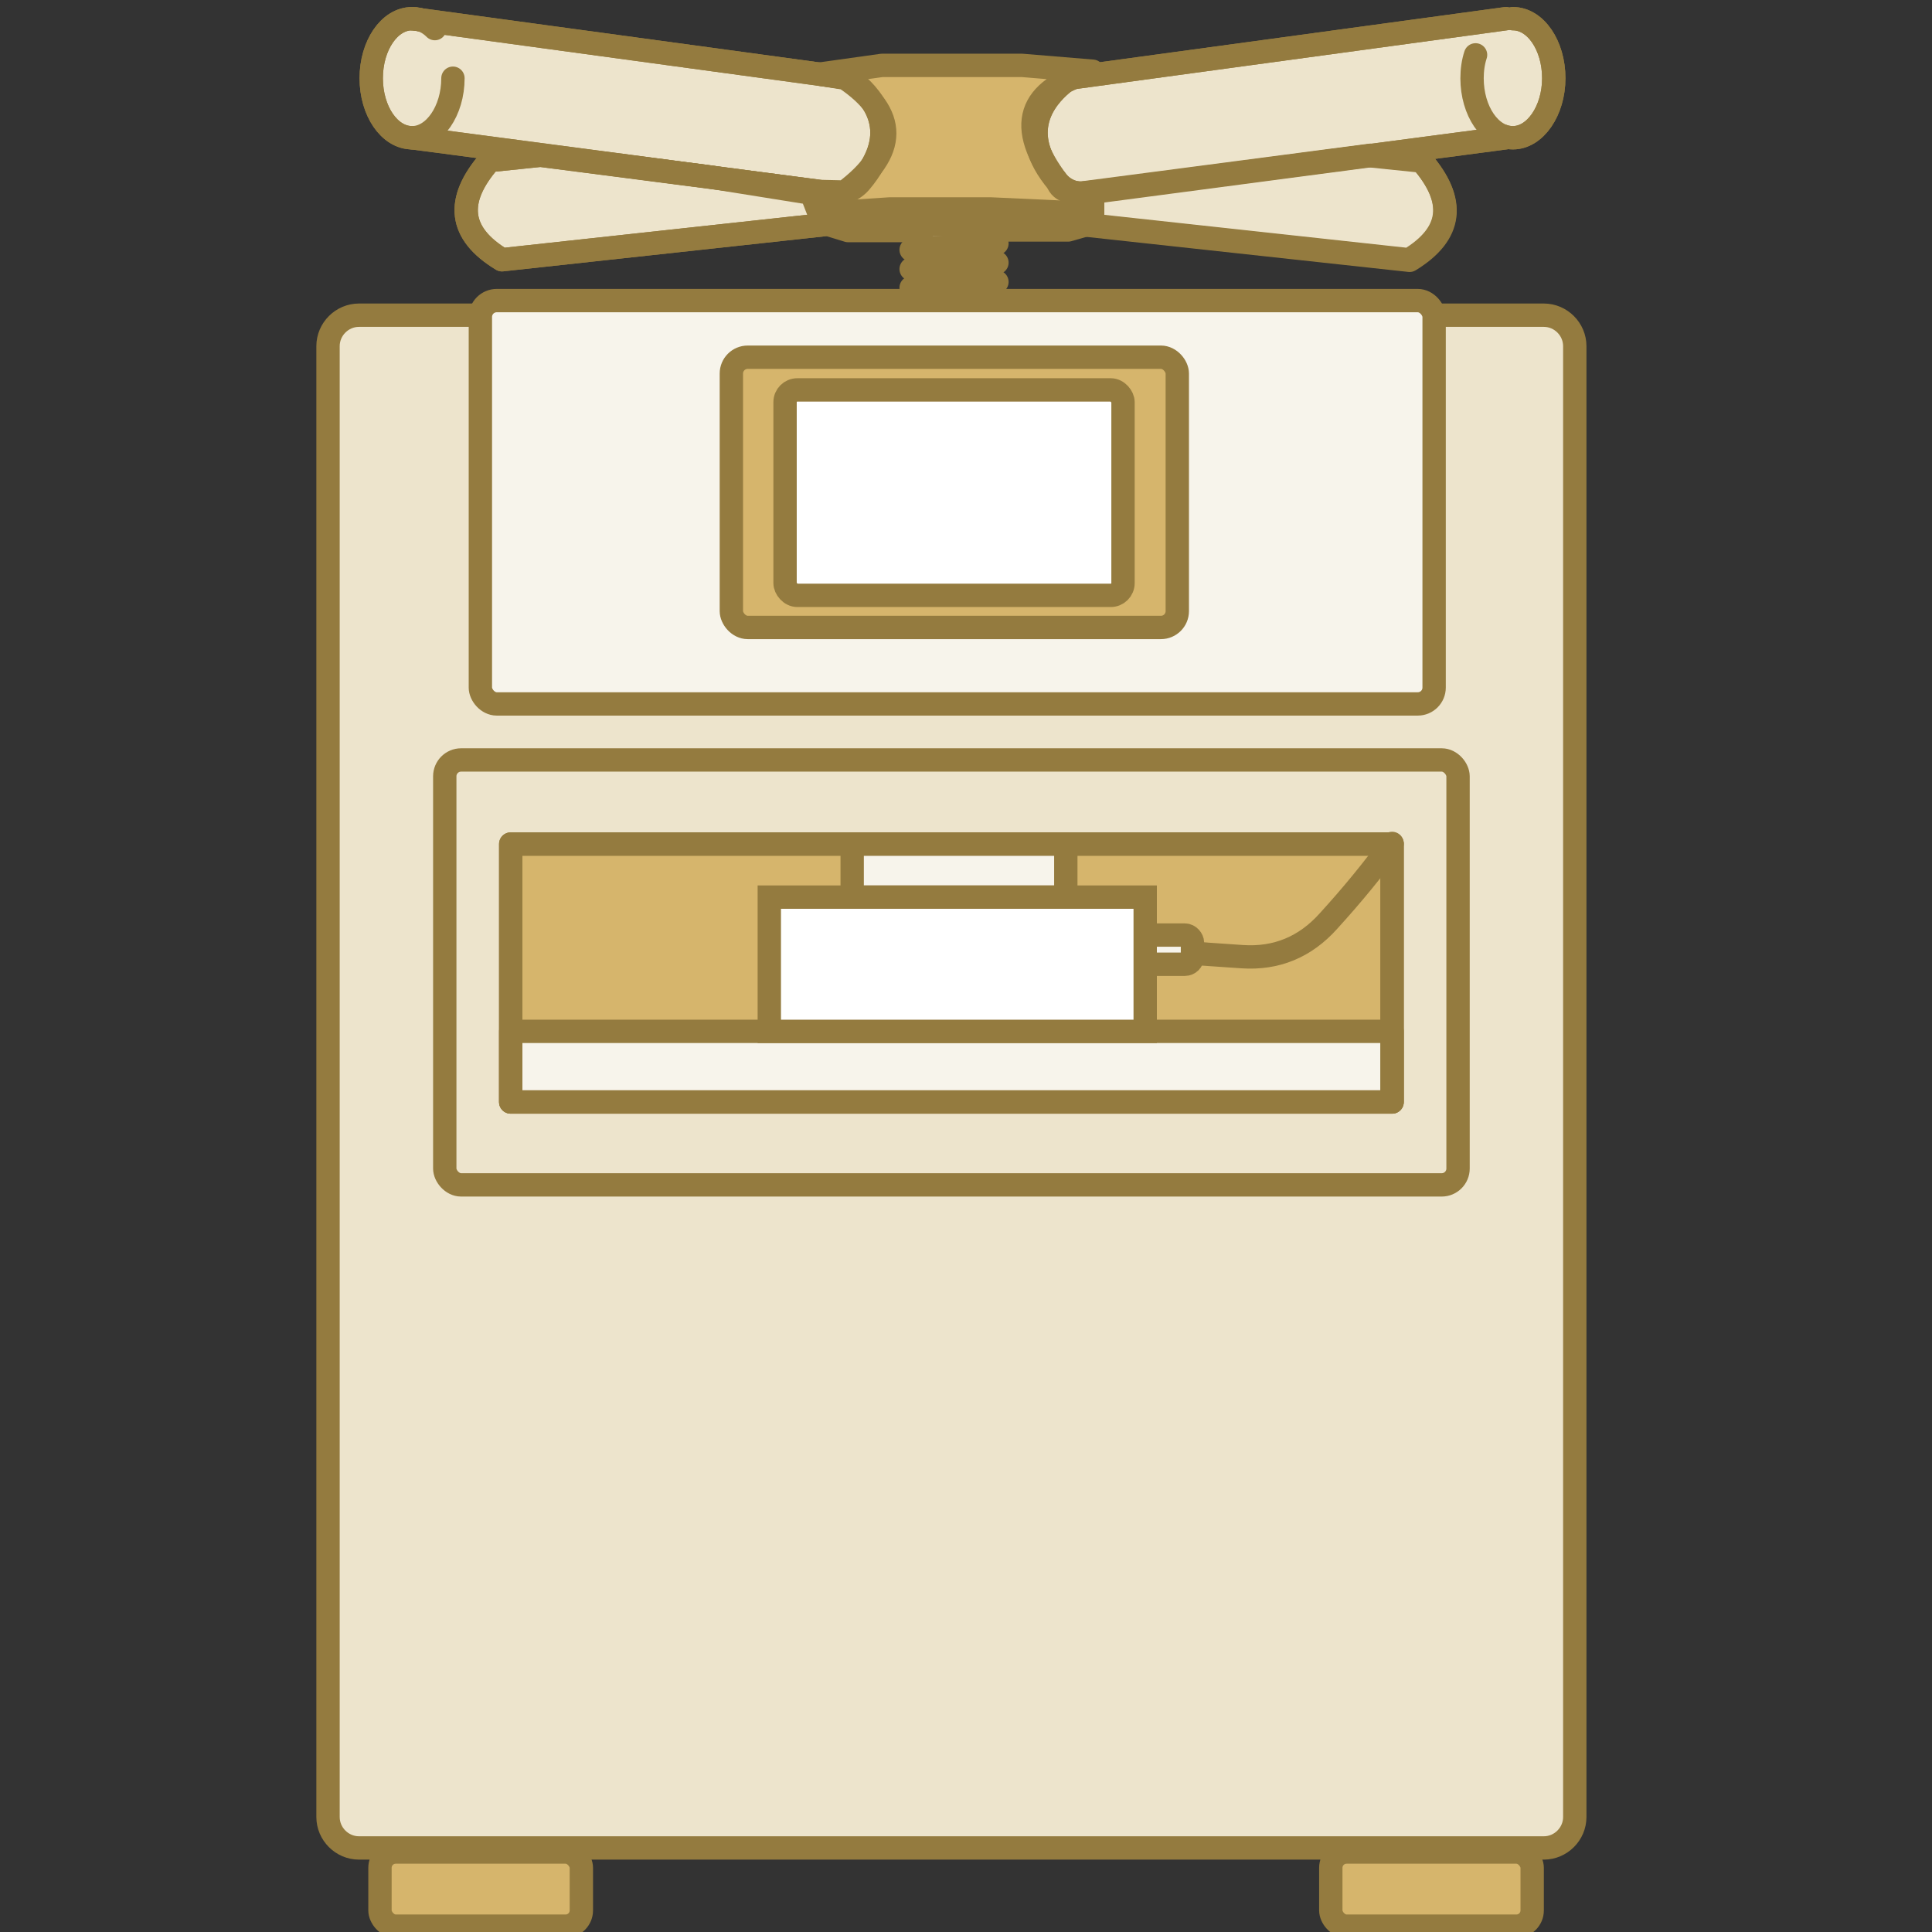 <svg version="1.2" xmlns="http://www.w3.org/2000/svg" viewBox="0 0 331 331" width="510" height="510">
	<rect x="0" y="0" width="331" height="331" fill="#333333" stroke="none"/>
	<title>Agrify-Service-Icons (1)-ai</title>
	<style>
		.s0 { fill: #f7f4eb;stroke: #947b3f;stroke-linecap: round;stroke-linejoin: round;stroke-width: 4 } 
		.s1 { fill: #ede4cc;stroke: #947b3f;stroke-linecap: round;stroke-linejoin: round;stroke-width: 4 } 
		.s2 { fill: #ffffff;stroke: #d6b56c;stroke-linecap: round;stroke-linejoin: round;stroke-width: 4 } 
		.s3 { fill: #d6b56c;stroke: #947b3f;stroke-linecap: round;stroke-linejoin: round;stroke-width: 4 } 
		.s4 { fill: none;stroke: #947b3f;stroke-linejoin: round;stroke-width: 6 } 
		.s5 { fill: #ffffff;stroke: #947b3f;stroke-linecap: round;stroke-linejoin: round;stroke-width: 4 } 
		.s6 { fill: #d6b56c } 
		.s7 { fill: none;stroke: #947b3f;stroke-linecap: round;stroke-linejoin: round;stroke-width: 4 } 
		.s8 { fill: #ffffff;stroke: #947b3f;stroke-width: 4 } 
		.s9 { fill: #f7f4eb } 
		.s10 { fill: #ede4cc } 
		.s11 { fill: #947b3f } 
	</style>
	<g id="Layer 1">
		<g id="&lt;Group&gt;">
			<path id="&lt;Path&gt;" class="s0" d="m-472.7 266.6v56.3c0 2.5-2 4.5-4.5 4.5h-78.7c-2.5 0-4.5-2-4.5-4.5 0-10.3 0-36.1 0-55.1 0-26 21.2-46.9 47.1-45 22.7 1.6 40.6 20.6 40.6 43.8z"/>
			<path id="&lt;Path&gt;" class="s0" d="m-250.2 264.8h-216.2v-255.8c0-1.8 1.5-3.3 3.3-3.3h209.6c1.8 0 3.3 1.5 3.3 3.3z"/>
			<path id="&lt;Path&gt;" class="s1" d="m-253.6 327.3h-209.7c-1.8 0-3.3-1.5-3.3-3.3v-59.2h216.2v59.2c0 1.8-1.4 3.3-3.2 3.3z"/>
			<path id="&lt;Path&gt;" class="s2" d="m-424.9 61.6h133.2v10.3h-133.2z"/>
			<path id="&lt;Path&gt;" class="s2" d="m-424.9 97.7h133.2v10.3h-133.2z"/>
			<path id="&lt;Path&gt;" class="s2" d="m-424.9 133.9h133.2v10.3h-133.2z"/>
			<path id="&lt;Path&gt;" class="s2" d="m-424.9 170.1h133.2v10.3h-133.2z"/>
			<circle id="&lt;Path&gt;" class="s1" cx="-516.6" cy="266.5" r="28.5"/>
			<circle id="&lt;Path&gt;" class="s1" cx="-516.6" cy="266.5" r="14.3"/>
			<rect id="&lt;Path&gt;" class="s3" x="-498.2" y="135.2" width="31.8" height="48.5" rx="3.3"></rect>
			<path id="&lt;Path&gt;" class="s4" d="m-516.6 222.7q-2.4-27 15.9-19.3 18.3 7.7 21-19.7"/>
			<rect id="&lt;Path&gt;" class="s5" x="-449.7" y="278.2" width="85.9" height="35.7" rx="3.3"></rect>
			<rect id="&lt;Path&gt;" class="s5" x="-346.4" y="278.2" width="85.9" height="35.7" rx="3.3"></rect>
			<path id="&lt;Path&gt;" class="s3" d="m-322.3 291.8l12.1-0.6 1.1 3.7-10.1 5.3-12.7 0.7-0.9-3z"/>
			<path id="&lt;Path&gt;" class="s3" d="m-285.1 291.6l11.8 2.8v3.8l-11.2 2.3-12.4-3v-3.1z"/>
			<rect id="&lt;Path&gt;" class="s3" x="-411.7" y="285.7" width="34.1" height="20.6" rx="3.3"></rect>
			<rect id="&lt;Path&gt;" class="s0" x="-436.9" y="285.7" width="12" height="20.6" rx="3.3"></rect>
			<rect id="&lt;Path&gt;" class="s3" x="-276.7" y="111.5" width="13.9" height="55.1" rx="6.4"></rect>
			<path id="&lt;Path&gt;" class="s6" d="m-424.9 144.2h133.2v25.9h-133.2z"/>
			<path id="&lt;Path&gt;" class="s6" d="m-424.9 108h133.2v25.9h-133.2z"/>
			<path id="&lt;Path&gt;" class="s6" d="m-424.9 71.9h133.2v25.9h-133.2z"/>
			<path id="&lt;Path&gt;" class="s6" d="m-422.3 45.5h128c1.4 0 2.6 1.2 2.6 2.6v13.4h-133.2v-13.4c0-1.4 1.2-2.6 2.6-2.6z"/>
			<path id="&lt;Path&gt;" class="s6" d="m-294.3 197.1h-128c-1.4 0-2.6-1.2-2.6-2.6v-13.4h133.2v13.4c0 1.4-1.2 2.6-2.6 2.6z"/>
			<path id="&lt;Path&gt;" class="s7" d="m-516.6 252.2l-17.9-7.8"/>
			<path id="&lt;Path&gt;" class="s7" d="m-530.8 266.5l-4.1 19.8"/>
			<path id="&lt;Path&gt;" class="s7" d="m-516.6 280.8l18.4 7.4"/>
			<path id="&lt;Path&gt;" class="s7" d="m-502.3 266.5l5.9-20.1"/>
			<rect id="&lt;Path&gt;" class="s7" x="-424.9" y="44.8" width="133.2" height="152.7" rx="3.3"></rect>
		</g>
		<g id="&lt;Group&gt;">
			<g id="&lt;Group&gt;">
				<path id="&lt;Path&gt;" class="s1" d="m259.2 3.2c3.9 0 7 4.6 7 10.2 0 5.6-3.2 10.2-7 10.2-3.9 0-7-4.6-7-10.2 0-1.4 0.2-2.8 0.6-4"/>
				<path id="&lt;Path&gt;" class="s1" d="m77.6 13.4c0 5.6-3.2 10.2-7 10.2-3.9 0-7-4.6-7-10.2 0-5.6 3.1-10.2 7-10.2 1.5 0 2.8 0.6 3.9 1.7"/>
				<path id="&lt;Path&gt;" class="s1" d="m70.6 3.2l73.4 10q1.5 0.1 2.7 1.2c2.7 2.3 8 8.2 0.7 16.8-1.2 1.4-3 2.1-4.8 1.9l-72-9.5"/>
				<path id="&lt;Path&gt;" class="s1" d="m258 23.6l-72 9.5c-1.8 0.2-3.6-0.5-4.8-1.9-7.3-8.6-2-14.5 0.7-16.8q1.2-1.1 2.7-1.2l73.4-10"/>
				<path id="&lt;Path&gt;" class="s1" d="m185.9 33l48.9-6.4 8.7 0.9q9 10.3-2.1 17l-55.1-6z"/>
				<path id="&lt;Path&gt;" class="s1" d="m141.1 38.5l-55.1 6q-11.1-6.7-2.1-17l8.7-0.9 28.9 3.7 17.5 2.8z"/>
			</g>
			<path id="&lt;Path&gt;" class="s1" d="m157.8 51.6v-13.1h11.3v13.1"/>
			<g id="&lt;Group&gt;">
				<path id="&lt;Path&gt;" class="s6" d="m187.2 32.9v3.6l-17.4-0.8h-17.4l-12 0.8v-3.7l4.3 0.1q13.8-10.3 0.1-19.5l-4.4-0.7 10.7-1.5h24l12.1 1q-16.8 4.7-6 19 0.8 2.4 6 1.7z"/>
			</g>
			<path id="&lt;Path&gt;" class="s1" d="m245.7 54h18.8c2.9 0 5.3 2.4 5.3 5.3v252c0 2.9-2.4 5.3-5.3 5.3h-203c-2.9 0-5.3-2.4-5.3-5.3v-252c0-2.9 2.4-5.3 5.3-5.3h20.9"/>
			<rect id="&lt;Path&gt;" class="s7" x="76.2" y="130.2" width="173.6" height="72.8" rx="2.8"></rect>
			<path id="&lt;Path&gt;" class="s3" d="m87.5 144.6h151v44.2h-151z"/>
			<path id="&lt;Path&gt;" class="s7" d="m259.2 3.2c3.9 0 7 4.6 7 10.2 0 5.6-3.2 10.2-7 10.2-3.9 0-7-4.6-7-10.2 0-1.4 0.2-2.8 0.6-4"/>
			<path id="&lt;Path&gt;" class="s7" d="m77.6 13.4c0 5.6-3.2 10.2-7 10.2-3.9 0-7-4.6-7-10.2 0-5.6 3.1-10.2 7-10.2 1.5 0 2.8 0.6 3.9 1.7"/>
			<path id="&lt;Path&gt;" class="s7" d="m70.6 3.2l73.4 10q1.5 0.1 2.7 1.2c2.7 2.3 8 8.2 0.7 16.8-1.2 1.4-3 2.1-4.8 1.9l-72-9.5"/>
			<path id="&lt;Path&gt;" class="s7" d="m258 23.6l-72 9.5c-1.8 0.2-3.6-0.5-4.8-1.9-7.3-8.6-2-14.5 0.7-16.8q1.2-1.1 2.7-1.2l73.4-10"/>
			<path id="&lt;Path&gt;" class="s7" d="m157.8 39.5h-12.5l-4.9-1.5v-5.2l4.3 0.1q13.7-10.3 0.1-19.5l-4.4-0.7 10.7-1.5h24l12.1 1q-16.8 4.7-6 19 0.8 2.4 6 1.7v5.3l-4.2 1.2h-13.9"/>
			<path id="&lt;Path&gt;" class="s7" d="m140.4 36.6l12-0.8h17.4l17.4 0.8"/>
			<path id="&lt;Path&gt;" class="s7" d="m234.9 26.7l8.7 0.9q8.9 10.3-2.1 17l-55.1-6"/>
			<path id="&lt;Path&gt;" class="s7" d="m141.1 38.5l-55.1 6q-11.1-6.7-2.1-17l8.7-0.9 47.1 6.1"/>
			<rect id="&lt;Path&gt;" class="s0" x="82.3" y="51.5" width="163.4" height="69.1" rx="2.8"></rect>
			<rect id="&lt;Path&gt;" class="s3" x="125.3" y="61.2" width="76.4" height="46.3" rx="2.8"></rect>
			<rect id="&lt;Path&gt;" class="s8" x="134.5" y="66.8" width="57.9" height="35.2" rx="2.1"></rect>
			<path id="&lt;Path&gt;" class="s0" d="m87.5 176.7h151v12.1h-151z"/>
			<path id="&lt;Path&gt;" class="s7" d="m238.5 144.5q-4.8 6.6-10.9 13.3-6 6.7-14.8 6.1l-16-1.1"/>
			<path id="&lt;Path&gt;" class="s7" d="m156.1 49.3l14.7-1"/>
			<path id="&lt;Path&gt;" class="s7" d="m156.1 46.1l14.7-1.1"/>
			<path id="&lt;Path&gt;" class="s7" d="m156.1 42.8l14.7-1.1"/>
			<path id="&lt;Path&gt;" class="s0" d="m146 144.6h36.6v9.1h-36.6z"/>
			<rect id="&lt;Path&gt;" class="s0" x="195.5" y="160.2" width="8.8" height="5" rx="1.3"></rect>
			<rect id="&lt;Path&gt;" class="s3" x="65.1" y="317.3" width="34.5" height="12.7" rx="2.7"></rect>
			<rect id="&lt;Path&gt;" class="s3" x="228" y="317.3" width="34.5" height="12.7" rx="2.7"></rect>
			<path id="&lt;Path&gt;" class="s8" d="m131.8 153.7h64.4v23h-64.4z"/>
			<path id="&lt;Path&gt;" class="s7" d="m87.5 144.6h151v44.2h-151z"/>
		</g>
		<g id="&lt;Group&gt;">
			<circle id="&lt;Path&gt;" class="s9" cx="-1054.8" cy="83" r="4.7"/>
			<path id="&lt;Path&gt;" class="s10" d="m-942.5 286.2l0.4 7.6c-0.7 0.7-1.1 1.4-1.8 1.8l-1.1 0.7v21.4c-1.5 2.2-8.4 9.8-23.6 9.8-15.3 0-21.8-8-23.6-9.8v-16.3c7.7 2.9 15.6 4 23.6 3.6h2.2c1.1 0 2.2-0.8 2.2-2.2 0-1.1-1.1-2.2-2.2-2.2h-2.2q-15.9 0-22.1-3.6l-1.4-0.7-1.1-0.7c-0.8-0.4-1.5-1.1-2.2-2.2v-7.2l0.4 0.4c0.4 0.3 7.3 6.5 26.1 6.5 18.9 0 25.7-6.5 26.1-6.5z"/>
			<path id="&lt;Path&gt;" class="s9" d="m-1054.9 93.7c14.5 0 22.5 3.3 22.5 5.1v5.1c-0.7 0.7-1.8 1.4-2.5 1.8l-1.1 0.7v12l1.4 0.7c3.6 1.5 5.8 3.7 5.8 5.1l-0.4 72.5v55.8c-2.1 1.4-4.7 2.9-7.2 3.6l-1.4 0.7v10.1c-5.4 2.9-11.2 4-17 3.6-5.8 0.4-11.9-0.7-17-3.6v-5.8c5.4 1.5 11.2 2.6 17 2.2h2.2c1.1 0 2.2-1.1 2.2-2.2 0-1.1-0.8-2.2-2.2-2.2h-2.2c-5.8 0-11.3-0.7-16.7-2.5l-1.8-0.7c-2.5-0.7-5-2.2-7.2-3.6v-127.9c0-1.8 2.2-3.7 5.8-5.1l1.4-0.7v-7.2c5.8 1.8 12.3 2.5 18.5 2.5h2.2c1.1 0 2.2-1.1 2.2-2.2 0-1.1-0.8-2.2-2.2-2.2h-2.2c-6.2 0.4-12-0.3-17.8-2.5l-1.8-0.7c-1.1-0.4-1.8-1.1-2.5-1.8v-5.4c0-1.8 7.5-5.2 22-5.2z"/>
			<path id="&lt;Path&gt;" class="s9" d="m-1054.9 275.1c12.7 0 18.5-3.7 20.3-5.1v5.1c-0.3 0.3-0.7 1-1.4 1.4l-1.1 0.7v17c-4.7 5-11.2 7.6-18.1 7.2-6.9 0.4-13.5-2.1-17.8-7.2v-12c5.8 2.1 11.9 2.9 18.1 2.5h2.2c1.1 0 2.2-1.1 2.2-2.2 0-1.1-1.1-2.2-2.2-2.2h-2.2q-12.3 0-17-2.9l-1.8-1.4c-0.7-0.3-1-0.7-1.4-1.4v-4.7c1.5 1.5 7.5 5.2 20.2 5.2z"/>
			<path id="&lt;Path&gt;" class="s9" d="m-882.1 93.7c14.9 0 22.5 3.3 22.5 5.1v5.1c-0.7 0.7-1.8 1.4-2.5 1.8l-1.4 0.4v12l1.4 0.7c3.6 1.5 5.8 3.7 5.8 5.1l-0.4 72.8v55.8c-2.1 1.4-4.7 2.9-7.2 3.6l-1.4 0.7v10.1c-5 2.9-11.2 4-17 3.6-5.8 0.4-11.9-0.7-17-3.6v-5.8c5.4 1.5 11.2 2.6 17 2.2h2.2c1.1 0 2.2-1.1 2.2-2.2 0-1.1-1.1-2.2-2.2-2.2h-2.2c-5.8 0-11.3-0.7-16.7-2.5l-1.8-0.7c-2.5-0.7-5-2.2-7.2-3.6v-127.9c0-1.8 2.2-3.7 5.8-5.1l1.4-0.7v-7.2c5.8 1.8 12.3 2.5 18.5 2.5h2.2c1.1 0 2.2-1.1 2.2-2.2 0-1.1-1.1-2.2-2.2-2.2h-2.2c-6.2 0.4-12-0.3-17.8-2.5l-1.8-0.7c-1.1-0.4-1.8-1.1-2.5-1.8v-5.4c0-1.8 7.6-5.1 22.3-5.2z"/>
			<path id="&lt;Path&gt;" class="s10" d="m-968.6 56.9c17 0 29 3.6 29 7.2v7c-1.1 1.1-2.2 1.8-3.6 2.5l-1.1 0.7v14.5l1.4 0.4c5.1 2.1 8 4.7 8 7.2l-0.4 100.4v68.5c-2.9 2.2-6.1 3.7-9.4 5.1l-1.4 0.4v13c-2.2 1.5-8.7 5.1-22.5 5.1-13.8 0-20.3-3.7-22.5-5.1v-8.3c7.3 2.2 14.9 3.3 22.5 3.3h2.2c1.1 0 2.2-1.1 2.2-2.2 0-1.1-1.1-2.2-2.2-2.2h-2.2c-7.3 0-14.5-1.1-21.4-3.3l-1.1-0.4-1.4-0.4c-3.2-1.1-6.5-2.9-9.4-5.1v-169.2c0-2.5 2.9-5 8-7.2l1.4-0.4v-9.4c7.6 2.6 15.9 3.7 23.9 3.3h2.2c1.1 0 2.2-0.8 2.2-2.2 0-1.1-1.1-2.2-2.2-2.2h-2.2q-15.9 0-22.8-3.3l-1.1-0.4-1.4-0.7c-1.4-0.7-2.5-1.4-3.6-2.5v-6.9c0-3.2 11.9-7.2 28.9-7.2z"/>
			<circle id="&lt;Path&gt;" class="s9" cx="-882.3" cy="83" r="4.7"/>
			<path id="&lt;Path&gt;" class="s9" d="m-862.8 270.5l0.7 4.7c-0.3 0.3-0.7 1-1.4 1.4l-1.1 0.7v17c-4.7 5-11.2 7.6-18.1 7.2-6.9 0.4-13.4-2.1-18.1-7.2v-12c5.8 2.1 11.9 2.9 18.1 2.5h2.2c1.1 0 2.2-1.1 2.2-2.2 0-1.1-1.1-2.2-2.2-2.2h-2.2c-12.3 0-17-2.9-17.4-2.9l-1.8-1.1c-0.7-0.3-1-0.7-1.4-1.4v-4.7c1.5 1.1 7.6 5.1 20.3 5.1 12.7 0 18.5-3.7 20.2-4.9z"/>
			<ellipse id="&lt;Path&gt;" class="s10" cx="-968.5" cy="43.7" rx="6.9" ry="6.7"/>
			<path id="&lt;Compound Path&gt;" fill-rule="evenodd" class="s11" d="m-966.5 34.4v-1.7c2.7 0.6 5.2 2.2 6.9 4.6 3.6 5.1 2.2 12-2.9 15.6 9.8 0.3 27.2 2.9 27.2 11.2v8.4l-0.4 0.7c-1.4 1.4-2.9 2.9-4.7 3.6v8.7c7.7 3.6 9.5 7.6 9.1 10.5v169.2c0.3 1.1-0.4 2.2-1.1 2.9v0.2c-2.9 1.8-5.8 3.6-9.1 4.7v3.6c2.2 1.5 3.6 3.3 4 5.8v12c-0.7 1.4-1.8 2.5-2.9 3.6v19.6c0 0.8-0.3 1.5-0.7 2.2l-1.4 1.8c-6.6 6.5-16 10.2-25.4 9.8-9.8 0.4-18.8-3.2-25.7-10.1l-1.4-1.8c-0.3-0.8-0.7-1.5-0.7-2.2v-19.2c-1.5-1.1-2.2-2.2-2.9-3.6l-0.4-1.1v-9.4c0-2.9 1.5-5.5 4-6.9v-3.6c-3.3-1.1-6.2-2.5-9.1-4.7l-0.7-0.4c-1-0.7-1.4-1.8-1.4-2.9v-169.6c0-2.9 1.5-6.9 9.1-10.5v-8.7c-1.8-0.7-3.2-2.2-4.3-3.6l-0.4-0.4-0.4-1.1v-7.6c0-8.3 17.4-10.8 27.2-11.2-1.1-0.7-2.2-1.8-2.9-2.9-0.9-1.3-1.5-2.8-1.8-4.3h2.2v-4.3h-2.1c0.6-2.7 2.2-5.2 4.6-6.9 1.3-0.9 2.8-1.5 4.3-1.8v1.8q0 0 4.2 0zm24.5 259.5l-0.4-7.6-0.4 0.4c-0.4 0-7.3 6.5-26.1 6.5-18.9 0-25.7-6.1-26.1-6.5l-0.4-0.4v7.2c0.8 1.1 1.5 1.8 2.2 2.2l1.1 0.7 1.4 0.7q6.2 3.6 22.1 3.6h2.2c1.1 0 2.2 1.1 2.2 2.2 0 1.5-1.1 2.2-2.2 2.2h-2.2c-8 0.4-16-0.7-23.6-3.6v16.3c1.9 1.8 8.4 9.8 23.6 9.8 15.3 0 22.2-7.6 23.6-9.8v-21.4l1.1-0.7c0.7-0.4 1.1-1.1 1.9-1.8zm-26.5-237c-17 0-29 3.9-29 7.2v6.9c1.1 1.1 2.2 1.8 3.6 2.5l1.4 0.7 1.1 0.4q6.9 3.3 22.8 3.3h2.2c1.1 0 2.2 1.1 2.2 2.2 0 1.5-1.1 2.2-2.2 2.2h-2.2c-8 0.3-16.3-0.8-23.9-3.3v9.4l-1.4 0.4c-5.1 2.1-8 4.7-8 7.2v169.1c2.9 2.2 6.1 4 9.4 5.1l1.4 0.4 1.1 0.4c6.9 2.2 14.2 3.3 21.4 3.3h2.2c1.1 0 2.2 1.1 2.2 2.2 0 1.1-1.1 2.2-2.2 2.2h-2.2c-7.6 0-15.3-1.1-22.5-3.3v8.3c2.2 1.5 8.7 5.1 22.5 5.1 13.8 0 20.3-3.7 22.5-5.1v-13l1.4-0.4c3.2-1.5 6.5-2.9 9.4-5.1v-68.5l0.4-100.4c0-2.5-2.9-5-8-7.2l-1.4-0.4v-14.5l1.1-0.7c1.4-0.7 2.5-1.4 3.6-2.5v-6.9c0-3.6-11.9-7.2-28.9-7.2zm-0.1-20c-3.6 0-6.9 2.5-6.9 6.5 0 4 3.3 6.9 6.9 6.9 3.6 0 6.9-2.5 6.9-6.5 0-3.9-3.3-6.9-6.9-6.9z"/>
			<path id="&lt;Compound Path&gt;" fill-rule="evenodd" class="s11" d="m-880.1 75.7q0-1.7 0-1.8c1.8 0.4 3.4 1.3 4.7 2.9 3.3 3.9 2.9 9.7-0.7 13 8.4 0.7 20.7 2.5 20.7 9.4v6.9l-0.4 0.4c-1.1 1.1-2.2 2.2-3.6 2.9v6.2c5.8 2.9 6.9 6.2 6.9 8.7v128.3c0 1.1-0.4 2.2-1.1 2.9l-0.4 0.4c-2.2 1.8-4.4 2.9-6.9 4v2.2c1.5 1.1 2.5 2.9 2.9 4.7v9.4c-0.4 1.1-1.1 2.2-2.2 2.9v15.2c-0.3 0.3-0.3 1-0.7 1.4-0.4 0.4-6.5 9.8-22.1 9.8-15.6 0-22.1-9.4-22.1-9.8 0-0.3-0.4-1-0.4-1.4v-15.2c-1.1-0.7-1.8-1.8-2.2-2.9v-8.3c0.4-2.5 1.5-4.4 3.3-5.8v-2.2c-2.5-1.1-5-2.2-7.2-4-0.7-0.7-1.1-1.8-1.1-2.9v-128.6c0-2.5 1-5.8 7.2-8.7v-6.2c-1.1-0.7-2.2-1.8-3.3-2.9l-0.4-0.4v-6.9c0-6.9 12.7-9 20.7-9.4-1.8-1.8-2.9-4.4-2.9-6.9-0.4-2.6 1.1-5.1 2.9-6.9 1.2-1 2.6-1.6 4-2v1.6zm18.1 199.2l-0.7-4.7c-1.8 1.5-7.6 5.1-20.3 5.1-12.7 0-18.9-4-20.3-5.1v4.7c0.3 0.7 0.7 1 1.4 1.4l1.8 1.1c0.4 0 5.1 2.9 17.4 2.9h2.2c1.1 0 2.2 1.1 2.2 2.2 0 1.1-1.1 2.2-2.2 2.2h-2.2c-6.1 0.4-12.3-0.3-18.1-2.5v12c4.7 5 11.2 7.6 18.1 7.2 6.9 0.4 13.4-2.1 18.1-7.2v-17l1.1-0.7c0.8-0.4 1.1-1.1 1.5-1.6zm-19.9-181c-14.9 0-22.5 3.3-22.5 5.1v5.4c0.7 0.7 1.4 1.4 2.5 1.8l1.8 0.7c5.8 2.1 11.6 2.9 17.8 2.5h2.2c1.1 0 2.2 1.1 2.2 2.2 0 1.1-1.1 2.2-2.2 2.2h-2.2c-6.2 0-12.7-0.7-18.5-2.5v7.2l-1.4 0.7c-3.6 1.5-5.8 3.3-5.8 5.1v127.9c2.1 1.4 4.7 2.9 7.2 3.6l1.8 0.7c5.5 1.8 10.9 2.5 16.7 2.5h2.3c1.1 0 2.2 1.1 2.2 2.2 0 1.1-1.1 2.2-2.2 2.2h-2.2c-5.8 0.3-11.6-0.8-17-2.2v5.8c5 2.9 11.2 4 17 3.6 5.8 0.4 11.9-0.7 17-3.6v-10.1l1.4-0.7c2.5-0.7 5-2.2 7.2-3.6v-55.8l0.4-72.8c0-1.5-2.2-3.7-5.8-5.1l-1.4-0.7v-12l1.4-0.4c0.7-0.4 1.8-1.1 2.5-1.8v-5.1c0-1.8-7.6-5.1-22.4-5zm-0.4-15.6c-2.9 0-4.7 2.2-4.7 4.7 0 2.5 2.2 4.7 4.7 4.7 2.5 0 4.7-2.2 4.7-4.7 0-2.6-2.2-4.7-4.7-4.7z"/>
			<path id="&lt;Compound Path&gt;" fill-rule="evenodd" class="s11" d="m-1052.3 75.7q0-1.1 0-1.4c1.5 0.4 3.1 1.3 4.3 2.5 3.6 3.6 3.2 9.4-0.4 13 8.4 0.7 20.7 2.5 20.7 9.4v6.9l-0.4 0.4c-1.1 1.1-2.2 2.2-3.6 2.9v6.2c6.2 2.9 7.3 6.2 6.9 8.7v128.2c0 1.1-0.7 2.2-1.4 2.9l-0.4 0.4c-2.2 1.8-4.4 2.9-6.9 4v2.2c1.5 1.1 2.5 2.9 2.9 4.7v9.4c0 1.1-0.7 2.2-1.8 2.9v15.2c0 0.3-0.4 1-0.4 1.4-0.4 0.4-6.5 9.8-22.1 9.8-15.6 0-22.1-9.4-22.1-9.8 0-0.3-0.4-1-0.4-1.4v-15.2c-1.1-0.7-1.8-1.8-2.2-2.9-0.4-0.4-0.4-0.7-0.4-1.1v-7.2c0-2.5 1.5-4.4 3.3-5.8v-2.2c-2.5-1.1-5-2.2-7.2-4-0.7-0.7-1.1-1.8-1.1-2.9v-128.6c0-2.5 1.4-5.8 7.2-8.7v-6.2c-1.1-0.7-2.6-1.8-3.3-2.9l-0.4-0.4v-6.9c0-6.9 12.7-9 20.7-9.4-2.2-1.8-3.3-4.4-3.3-6.9 0-2.5 1.1-4.7 2.9-6.5 1.2-1.2 2.7-2 4.3-2.3v1.6zm17.9 199.3v-5.2c-1.8 1.5-7.6 5.1-20.3 5.1-12.7 0-18.9-3.7-20.3-5.1v4.7c0.3 0.7 0.7 1 1.4 1.4l1.8 1.4q4.7 2.9 17 2.9h2.2c1.1 0 2.2 1.1 2.2 2.2 0 1.1-1.1 2.2-2.2 2.2h-2.2c-6.1 0.4-12.3-0.3-18.1-2.5v12c4.4 5 10.9 7.6 17.8 7.2 6.9 0.4 13.4-2.1 18.1-7.2v-17l1.1-0.7c0.7-0.3 1-1 1.4-1.4zm-20.3-181.1c-14.5 0-22.1 3.3-22.1 5.1v5.4c0.7 0.7 1.4 1.4 2.5 1.8l1.8 0.7c5.8 2.1 11.6 2.9 17.8 2.5h2.2c1.5 0 2.2 1.1 2.2 2.2 0 1.1-1.1 2.2-2.2 2.2h-2.2c-6.2 0-12.7-0.7-18.5-2.5v7.2l-1.4 0.7c-3.6 1.5-5.8 3.3-5.8 5.1v127.9c2.1 1.4 4.7 2.9 7.2 3.6l1.8 0.7c5.5 1.8 10.9 2.5 16.7 2.5h2.2c1.5 0 2.2 1.1 2.2 2.2 0 1.1-1.1 2.2-2.2 2.2h-2.2c-5.8 0.3-11.6-0.8-17-2.2v5.8c5 2.9 11.2 4 17 3.6 5.8 0.4 11.6-0.7 17-3.6v-10.1l1.4-0.7c2.5-0.7 5-2.2 7.2-3.6v-55.8l0.4-72.5c0-1.5-2.2-3.7-5.8-5.1l-1.4-0.7v-12l1.1-0.7c0.7-0.4 1.8-1.1 2.5-1.8v-5.1c0-1.8-7.9-5-22.4-5zm-0.1-15.6c-2.5 0-4.7 2.2-4.7 4.7 0 2.5 2.2 4.7 4.7 4.7 2.5 0 4.7-2.2 4.7-4.7 0-2.6-2.1-4.7-4.7-4.7z"/>
			<path id="&lt;Path&gt;" class="s11" d="m-970.8 34.4v-1.8-5.7-1.6c0-13 10.9-23.9 23.9-23.9h42.8c13 0 23.9 10.5 23.9 23.9q0 1.5 0 1.6c0 2.8 0 43.8 0 47q0 0.1 0 1.8h-4.3v-1.6l0.4-47.2v-1.6c0-10.9-8.7-19.6-19.6-19.6h-43.1c-10.9 0-19.6 8.7-19.6 19.6v1.6 5.8 1.7h-4.3z"/>
			<path id="&lt;Path&gt;" class="s11" d="m-977.6 41.3v4.3h-2.2-53.3c-10.9 0-19.6 8.7-19.6 19.6q0 7 0 9.1 0 0.3 0 1.4h-4.3v-1.6-8.9c0-13 10.9-23.9 23.9-23.9h53.4 2.1z"/>
		</g>
		<path id="&lt;Path&gt;" class="s11" d="m-1006.2 217.3h4.3v10.1h-4.3z"/>
	</g>
</svg>